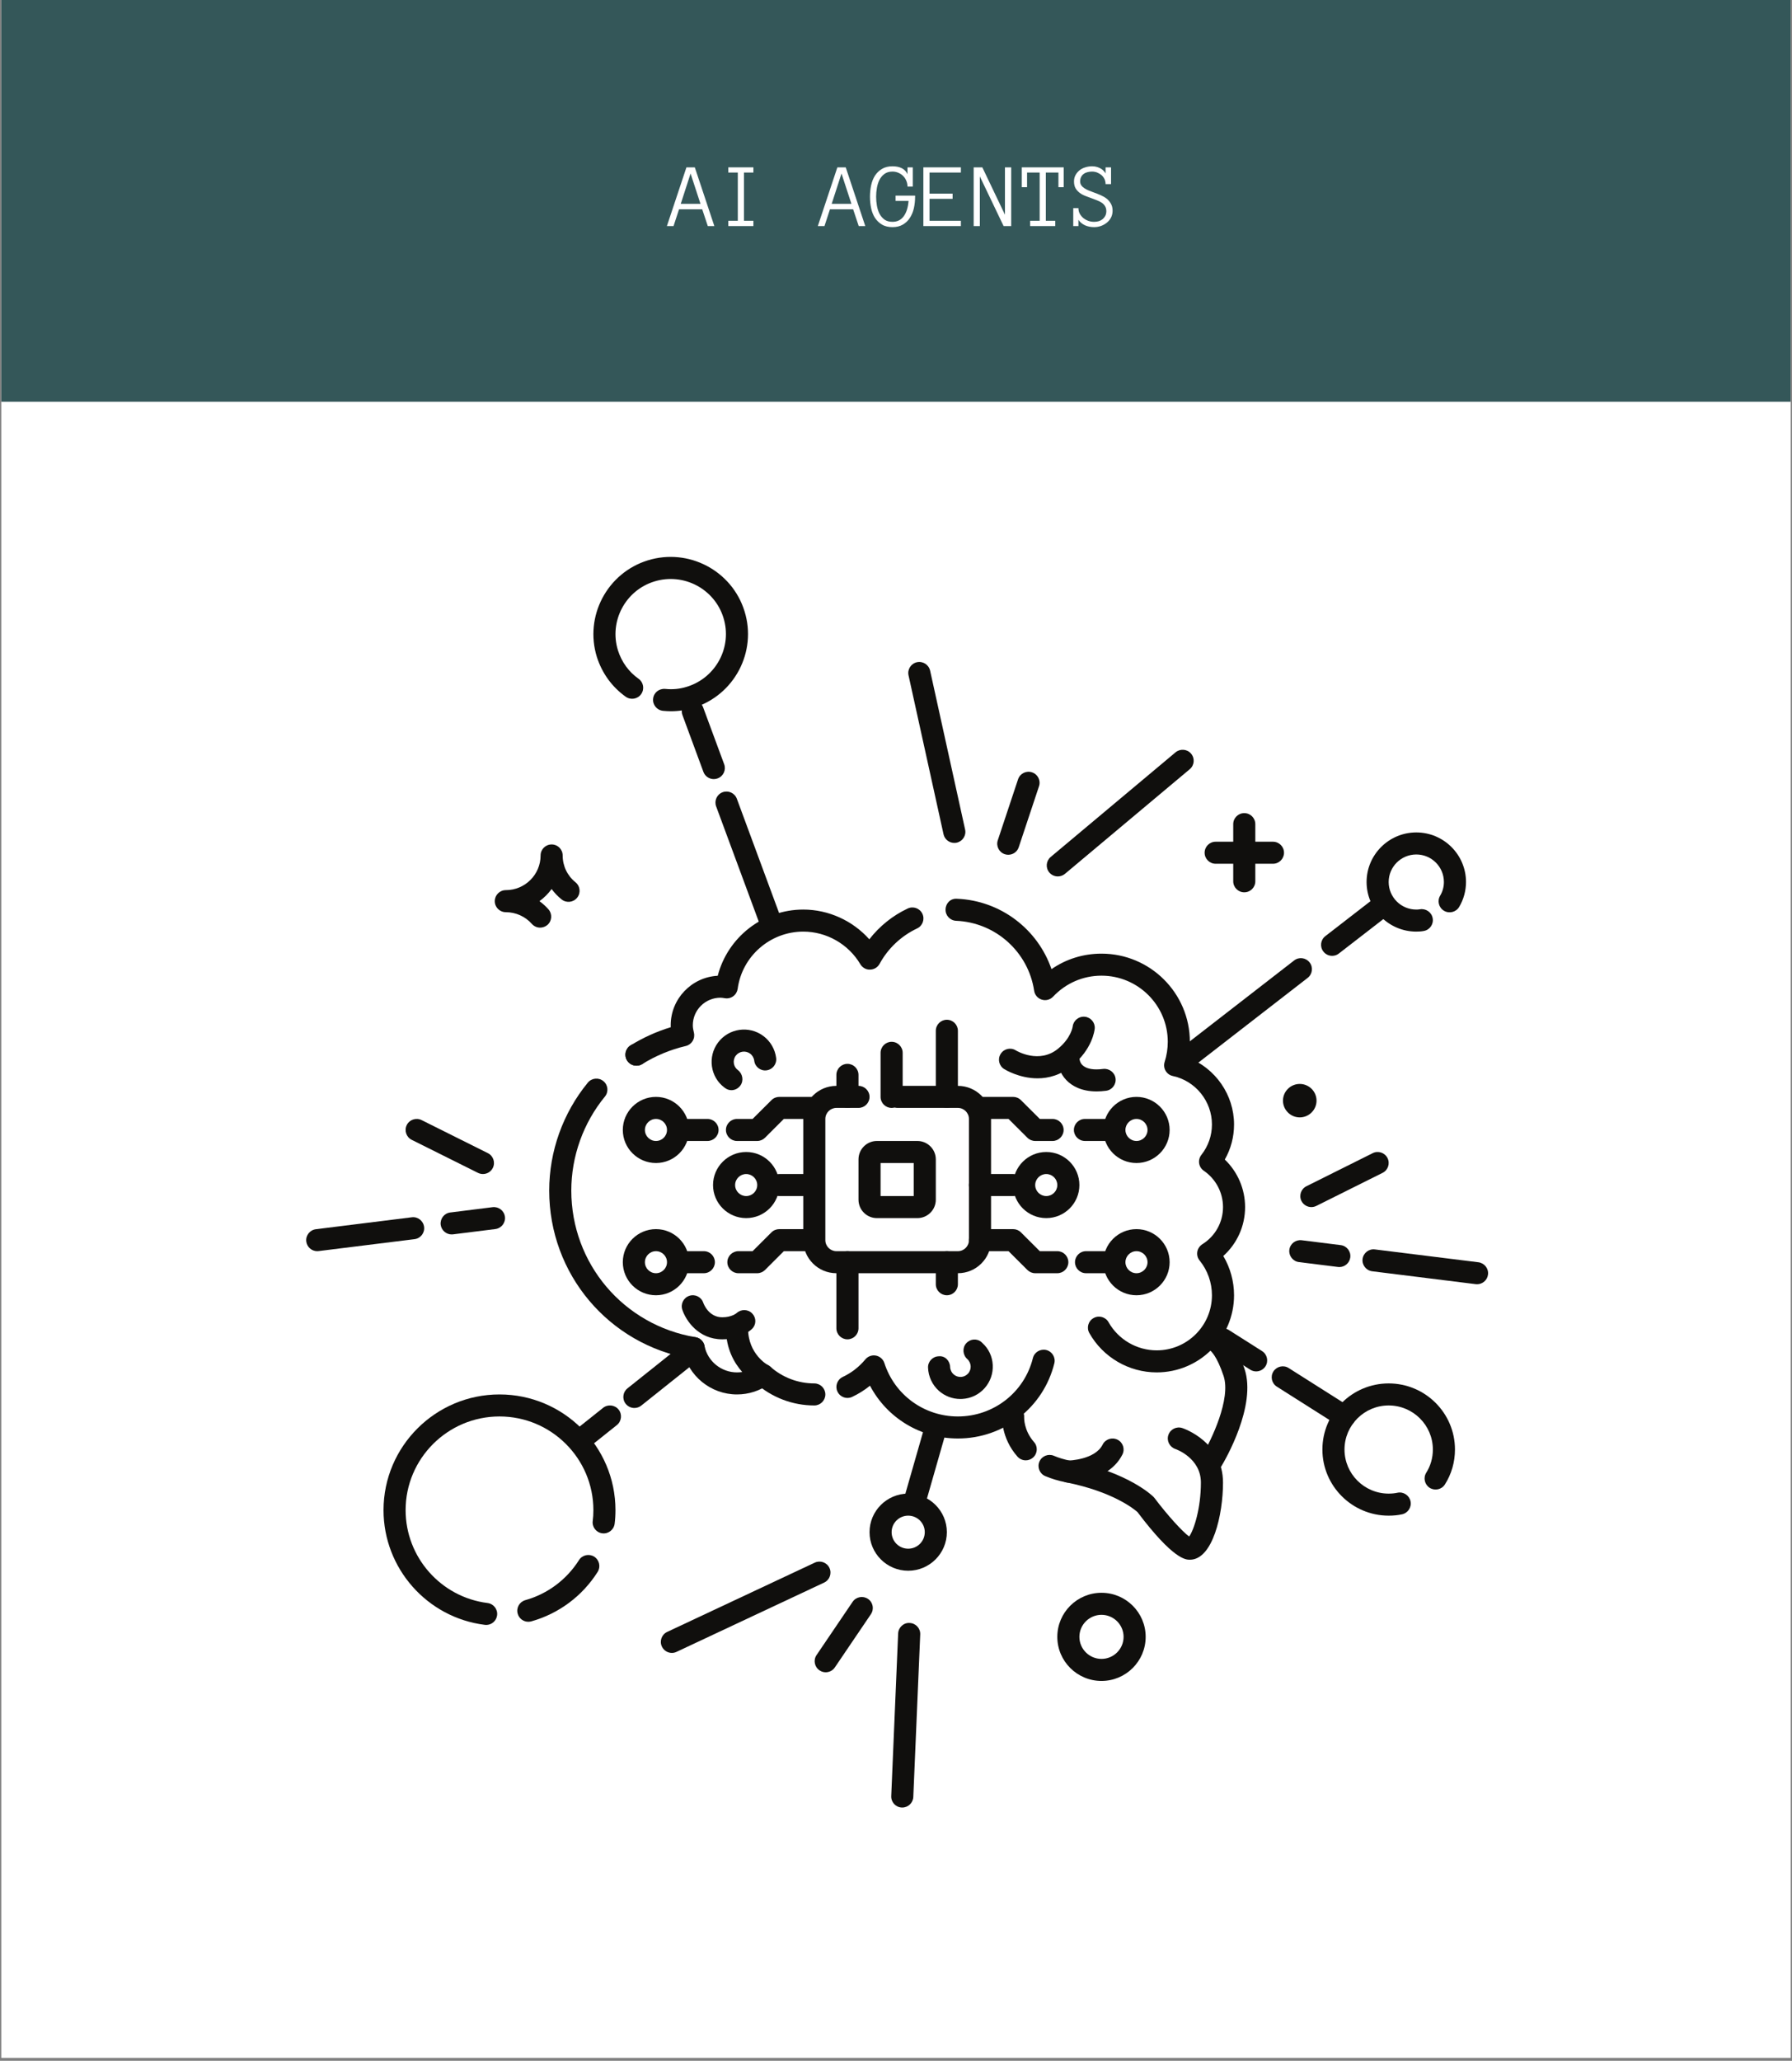 <svg xmlns="http://www.w3.org/2000/svg" xmlns:xlink="http://www.w3.org/1999/xlink" width="388" zoomAndPan="magnify" viewBox="0 0 291 334.5" height="446" preserveAspectRatio="xMidYMid meet" version="1.0"><rect x="0" y="0" width="291" height="334.5" fill="#808080" stroke="none"/><defs><g/><clipPath id="09f87ee262"><path d="M 0.219 0 L 290.781 0 L 290.781 334 L 0.219 334 Z M 0.219 0 " clip-rule="nonzero"/></clipPath><clipPath id="d2e6e93145"><path d="M 0.219 0 L 290.781 0 L 290.781 65.215 L 0.219 65.215 Z M 0.219 0 " clip-rule="nonzero"/></clipPath><clipPath id="d155a0dac9"><path d="M 144 263 L 150 263 L 150 293.414 L 144 293.414 Z M 144 263 " clip-rule="nonzero"/></clipPath><clipPath id="ce78052f0c"><path d="M 221 202 L 241.828 202 L 241.828 209 L 221 209 Z M 221 202 " clip-rule="nonzero"/></clipPath><clipPath id="3030072491"><path d="M 49.367 197 L 69 197 L 69 204 L 49.367 204 Z M 49.367 197 " clip-rule="nonzero"/></clipPath></defs><g clip-path="url(#09f87ee262)"><path fill="#ffffff" d="M 0.219 0 L 290.781 0 L 290.781 334 L 0.219 334 Z M 0.219 0 " fill-opacity="1" fill-rule="nonzero"/><path fill="#ffffff" d="M 0.219 0 L 290.781 0 L 290.781 334 L 0.219 334 Z M 0.219 0 " fill-opacity="1" fill-rule="nonzero"/></g><g clip-path="url(#d2e6e93145)"><path fill="#345759" d="M 0.219 0 L 290.781 0 L 290.781 65.215 L 0.219 65.215 Z M 0.219 0 " fill-opacity="1" fill-rule="nonzero"/></g><g fill="#ffffff" fill-opacity="1"><g transform="translate(108.735, 36.695)"><g><path d="M 7.266 0 L 6.203 0 L 5.297 -2.719 L 1.531 -2.719 L 0.641 0 L -0.438 0 L 2.734 -9.531 L 4.094 -9.531 Z M 5.016 -3.609 L 3.406 -8.531 L 1.812 -3.609 Z M 5.016 -3.609 "/></g></g></g><g fill="#ffffff" fill-opacity="1"><g transform="translate(116.905, 36.695)"><g><path d="M 5.438 0 L 1.359 0 L 1.359 -0.859 L 2.906 -0.859 L 2.906 -8.688 L 1.359 -8.688 L 1.359 -9.531 L 5.438 -9.531 L 5.438 -8.688 L 3.906 -8.688 L 3.906 -0.859 L 5.438 -0.859 Z M 5.438 0 "/></g></g></g><g fill="#ffffff" fill-opacity="1"><g transform="translate(125.074, 36.695)"><g/></g></g><g fill="#ffffff" fill-opacity="1"><g transform="translate(133.244, 36.695)"><g><path d="M 7.266 0 L 6.203 0 L 5.297 -2.719 L 1.531 -2.719 L 0.641 0 L -0.438 0 L 2.734 -9.531 L 4.094 -9.531 Z M 5.016 -3.609 L 3.406 -8.531 L 1.812 -3.609 Z M 5.016 -3.609 "/></g></g></g><g fill="#ffffff" fill-opacity="1"><g transform="translate(141.414, 36.695)"><g><path d="M 7.188 -4.75 C 7.188 -4.094 7.117 -3.469 6.984 -2.875 C 6.848 -2.289 6.629 -1.77 6.328 -1.312 C 6.035 -0.863 5.656 -0.504 5.188 -0.234 C 4.727 0.035 4.172 0.172 3.516 0.172 C 2.848 0.172 2.281 0.035 1.812 -0.234 C 1.352 -0.516 0.973 -0.879 0.672 -1.328 C 0.379 -1.785 0.172 -2.312 0.047 -2.906 C -0.078 -3.5 -0.141 -4.117 -0.141 -4.766 C -0.141 -5.398 -0.078 -6.016 0.047 -6.609 C 0.172 -7.203 0.379 -7.727 0.672 -8.188 C 0.973 -8.645 1.352 -9.008 1.812 -9.281 C 2.281 -9.562 2.848 -9.703 3.516 -9.703 C 4.109 -9.703 4.613 -9.598 5.031 -9.391 C 5.445 -9.18 5.754 -8.859 5.953 -8.422 L 5.953 -9.531 L 6.812 -9.531 L 6.812 -6.406 L 5.953 -6.406 C 5.953 -6.75 5.883 -7.07 5.75 -7.375 C 5.625 -7.676 5.453 -7.93 5.234 -8.141 C 5.016 -8.359 4.754 -8.531 4.453 -8.656 C 4.16 -8.781 3.848 -8.844 3.516 -8.844 C 2.992 -8.844 2.562 -8.719 2.219 -8.469 C 1.883 -8.227 1.613 -7.91 1.406 -7.516 C 1.207 -7.117 1.066 -6.68 0.984 -6.203 C 0.898 -5.723 0.859 -5.242 0.859 -4.766 C 0.859 -4.285 0.898 -3.801 0.984 -3.312 C 1.066 -2.832 1.207 -2.395 1.406 -2 C 1.613 -1.613 1.883 -1.297 2.219 -1.047 C 2.562 -0.805 2.992 -0.688 3.516 -0.688 C 4.285 -0.688 4.891 -0.984 5.328 -1.578 C 5.773 -2.172 6.039 -3.004 6.125 -4.078 L 4.016 -4.078 L 4.016 -4.938 L 7.188 -4.938 Z M 7.188 -4.75 "/></g></g></g><g fill="#ffffff" fill-opacity="1"><g transform="translate(149.584, 36.695)"><g><path d="M 6.453 0 L 0.359 0 L 0.359 -9.531 L 6.453 -9.531 L 6.453 -8.688 L 1.359 -8.688 L 1.359 -5.266 L 5.109 -5.266 L 5.109 -4.422 L 1.359 -4.422 L 1.359 -0.859 L 6.453 -0.859 Z M 6.453 0 "/></g></g></g><g fill="#ffffff" fill-opacity="1"><g transform="translate(157.754, 36.695)"><g><path d="M 6.453 0 L 5.219 0 L 1.359 -8.062 L 1.359 0 L 0.359 0 L 0.359 -9.531 L 1.766 -9.531 L 5.438 -1.844 L 5.438 -9.531 L 6.453 -9.531 Z M 6.453 0 "/></g></g></g><g fill="#ffffff" fill-opacity="1"><g transform="translate(165.924, 36.695)"><g><path d="M 6.812 -6.312 L 5.953 -6.312 L 5.953 -8.688 L 3.906 -8.688 L 3.906 -0.859 L 5.438 -0.859 L 5.438 0 L 1.359 0 L 1.359 -0.859 L 2.906 -0.859 L 2.906 -8.688 L 0.859 -8.688 L 0.859 -6.312 L 0 -6.312 L 0 -9.531 L 6.812 -9.531 Z M 6.812 -6.312 "/></g></g></g><g fill="#ffffff" fill-opacity="1"><g transform="translate(174.094, 36.695)"><g><path d="M 6.578 -2.484 C 6.578 -2.086 6.492 -1.723 6.328 -1.391 C 6.16 -1.066 5.938 -0.789 5.656 -0.562 C 5.375 -0.332 5.051 -0.148 4.688 -0.016 C 4.332 0.109 3.961 0.172 3.578 0.172 C 3.035 0.172 2.539 0.07 2.094 -0.125 C 1.645 -0.332 1.289 -0.629 1.031 -1.016 L 1.031 0 L 0.188 0 L 0.188 -2.906 L 1.031 -2.906 C 1.031 -2.57 1.102 -2.27 1.25 -2 C 1.406 -1.727 1.598 -1.492 1.828 -1.297 C 2.066 -1.109 2.336 -0.957 2.641 -0.844 C 2.941 -0.738 3.254 -0.688 3.578 -0.688 C 3.859 -0.688 4.117 -0.723 4.359 -0.797 C 4.598 -0.879 4.805 -0.992 4.984 -1.141 C 5.16 -1.297 5.301 -1.477 5.406 -1.688 C 5.508 -1.906 5.562 -2.148 5.562 -2.422 C 5.562 -2.734 5.492 -3 5.359 -3.219 C 5.234 -3.438 5.055 -3.625 4.828 -3.781 C 4.598 -3.938 4.344 -4.066 4.062 -4.172 C 3.781 -4.285 3.492 -4.395 3.203 -4.5 C 2.859 -4.625 2.508 -4.754 2.156 -4.891 C 1.812 -5.023 1.504 -5.191 1.234 -5.391 C 0.961 -5.598 0.738 -5.848 0.562 -6.141 C 0.395 -6.43 0.312 -6.801 0.312 -7.25 C 0.312 -7.633 0.395 -7.977 0.562 -8.281 C 0.727 -8.582 0.941 -8.836 1.203 -9.047 C 1.473 -9.266 1.785 -9.426 2.141 -9.531 C 2.504 -9.645 2.875 -9.703 3.25 -9.703 C 3.707 -9.703 4.129 -9.602 4.516 -9.406 C 4.91 -9.219 5.219 -8.93 5.438 -8.547 L 5.438 -9.531 L 6.328 -9.531 L 6.328 -6.812 L 5.438 -6.812 C 5.438 -7.102 5.379 -7.375 5.266 -7.625 C 5.148 -7.875 4.988 -8.086 4.781 -8.266 C 4.57 -8.441 4.336 -8.582 4.078 -8.688 C 3.816 -8.789 3.539 -8.844 3.25 -8.844 C 2.988 -8.844 2.738 -8.812 2.5 -8.75 C 2.27 -8.695 2.066 -8.602 1.891 -8.469 C 1.711 -8.344 1.57 -8.176 1.469 -7.969 C 1.363 -7.77 1.312 -7.531 1.312 -7.25 C 1.312 -7 1.375 -6.785 1.5 -6.609 C 1.625 -6.43 1.789 -6.273 2 -6.141 C 2.207 -6.004 2.445 -5.879 2.719 -5.766 C 3 -5.66 3.285 -5.551 3.578 -5.438 C 3.93 -5.312 4.285 -5.172 4.641 -5.016 C 5.004 -4.859 5.328 -4.672 5.609 -4.453 C 5.891 -4.234 6.117 -3.961 6.297 -3.641 C 6.484 -3.328 6.578 -2.941 6.578 -2.484 Z M 6.578 -2.484 "/></g></g></g><path fill="#100f0d" d="M 155.551 233.492 C 149.469 233.492 144.031 230.141 141.277 224.922 C 140.391 225.641 139.422 226.246 138.379 226.738 C 137.488 227.164 136.418 226.777 135.996 225.883 C 135.57 224.996 135.953 223.93 136.852 223.5 C 138.258 222.84 139.5 221.879 140.523 220.652 C 140.941 220.148 141.594 219.91 142.246 220.035 C 142.883 220.16 143.41 220.625 143.613 221.246 C 145.285 226.43 150.086 229.914 155.551 229.914 C 161.34 229.914 166.348 226.016 167.73 220.434 C 167.969 219.477 168.941 218.898 169.902 219.129 C 170.859 219.367 171.449 220.336 171.211 221.293 C 169.43 228.477 162.992 233.492 155.551 233.492 " fill-opacity="1" fill-rule="nonzero"/><path fill="#100f0d" d="M 132.234 228.129 C 128.723 228.129 125.34 226.84 122.703 224.508 C 121.961 223.859 121.891 222.727 122.551 221.984 C 123.211 221.246 124.344 221.176 125.086 221.832 C 127.062 223.586 129.598 224.551 132.234 224.551 C 133.223 224.551 134.027 225.352 134.027 226.34 C 134.027 227.324 133.223 228.129 132.234 228.129 " fill-opacity="1" fill-rule="nonzero"/><path fill="#100f0d" d="M 187.84 222.762 C 183.312 222.762 179.113 220.316 176.895 216.375 C 176.41 215.516 176.711 214.426 177.582 213.945 C 178.441 213.453 179.535 213.762 180.02 214.621 C 181.609 217.438 184.609 219.184 187.84 219.184 C 192.785 219.184 196.805 215.172 196.805 210.242 C 196.805 208.188 196.098 206.188 194.809 204.609 C 194.48 204.211 194.348 203.695 194.426 203.191 C 194.508 202.68 194.809 202.242 195.242 201.961 C 197.348 200.648 198.602 198.391 198.602 195.93 C 198.602 193.578 197.438 191.375 195.488 190.035 C 195.074 189.754 194.801 189.32 194.727 188.832 C 194.656 188.344 194.781 187.848 195.09 187.457 C 196.211 186.031 196.805 184.324 196.805 182.516 C 196.805 178.75 194.137 175.445 190.457 174.656 C 189.961 174.551 189.539 174.25 189.281 173.809 C 189.027 173.379 188.973 172.852 189.121 172.379 C 189.465 171.297 189.633 170.199 189.633 169.102 C 189.633 163.184 184.805 158.367 178.871 158.367 C 175.879 158.367 173.082 159.578 171.008 161.777 C 170.539 162.273 169.824 162.465 169.164 162.254 C 168.516 162.051 168.031 161.492 167.934 160.816 C 166.984 154.504 161.66 149.727 155.266 149.461 C 154.27 149.418 153.504 148.586 153.547 147.594 C 153.582 146.609 154.352 145.801 155.41 145.883 C 162.48 146.176 168.52 150.816 170.75 157.309 C 173.125 155.664 175.918 154.793 178.871 154.793 C 186.781 154.793 193.219 161.211 193.219 169.102 C 193.219 169.969 193.141 170.832 192.98 171.691 C 197.367 173.406 200.395 177.703 200.395 182.516 C 200.395 184.543 199.883 186.477 198.895 188.211 C 200.98 190.215 202.188 192.988 202.188 195.93 C 202.188 199 200.891 201.855 198.648 203.867 C 199.785 205.781 200.395 207.992 200.395 210.242 C 200.395 217.145 194.762 222.762 187.84 222.762 " fill-opacity="1" fill-rule="nonzero"/><path fill="#100f0d" d="M 103.359 172.98 C 102.758 172.98 102.168 172.684 101.832 172.141 C 101.305 171.297 101.566 170.191 102.406 169.676 C 104.461 168.41 106.637 167.426 108.922 166.734 C 108.914 166.629 108.914 166.523 108.914 166.418 C 108.914 162.121 112.309 158.605 116.551 158.383 C 118.156 152.152 123.859 147.637 130.441 147.637 C 134.551 147.637 138.469 149.441 141.168 152.465 C 142.812 150.34 144.965 148.609 147.395 147.469 C 148.293 147.043 149.363 147.426 149.785 148.32 C 150.207 149.215 149.82 150.285 148.922 150.703 C 146.352 151.914 144.188 153.953 142.836 156.449 C 142.527 157.012 141.938 157.379 141.285 157.383 C 140.648 157.418 140.039 157.062 139.711 156.512 C 137.777 153.242 134.223 151.215 130.441 151.215 C 125.078 151.215 120.504 155.203 119.789 160.5 C 119.719 160.98 119.469 161.41 119.082 161.695 C 118.695 161.988 118.215 162.105 117.738 162.031 C 117.434 161.988 117.227 161.945 116.988 161.945 C 114.516 161.945 112.504 163.953 112.504 166.418 C 112.504 166.797 112.574 167.172 112.684 167.625 C 112.797 168.09 112.719 168.578 112.469 168.98 C 112.223 169.387 111.816 169.68 111.355 169.785 C 108.867 170.371 106.492 171.359 104.297 172.715 C 104.004 172.895 103.68 172.98 103.359 172.98 " fill-opacity="1" fill-rule="nonzero"/><path fill="#100f0d" d="M 112.648 220.602 C 112.48 220.602 112.32 220.582 112.168 220.539 C 98.84 218.242 89.184 206.797 89.184 193.25 C 89.184 186.875 91.414 180.652 95.457 175.73 C 96.086 174.969 97.215 174.859 97.977 175.48 C 98.75 176.102 98.859 177.234 98.23 177.996 C 94.715 182.277 92.773 187.699 92.773 193.25 C 92.773 205.098 101.258 215.102 112.938 217.047 C 113.805 217.184 114.445 217.934 114.445 218.805 C 114.445 219.797 113.637 220.602 112.648 220.602 " fill-opacity="1" fill-rule="nonzero"/><path fill="#100f0d" d="M 193.219 253.168 C 192.559 253.168 190.551 253.168 184.707 245.426 C 184.188 244.965 180.707 242.121 173.137 240.613 C 171.863 240.359 170.75 240.027 169.734 239.594 C 168.82 239.203 168.402 238.152 168.785 237.246 C 169.18 236.336 170.23 235.91 171.148 236.301 C 171.926 236.637 172.809 236.902 173.84 237.105 C 183.234 238.977 187.152 242.801 187.312 242.961 C 187.375 243.023 187.43 243.086 187.48 243.156 C 189.555 245.91 191.98 248.586 193.105 249.402 C 193.891 248.32 195.012 244.805 195.012 240.648 C 195.012 236.672 191.02 235.246 190.852 235.191 C 189.918 234.863 189.414 233.848 189.73 232.922 C 190.047 231.984 191.055 231.488 191.992 231.797 C 192.266 231.887 198.602 234.066 198.602 240.648 C 198.602 245.848 196.934 253.168 193.219 253.168 " fill-opacity="1" fill-rule="nonzero"/><path fill="#100f0d" d="M 166.566 237.035 C 166.07 237.035 165.57 236.824 165.219 236.426 C 162.508 233.359 162.719 229.938 162.734 229.789 C 162.797 228.805 163.645 228.043 164.645 228.133 C 165.629 228.195 166.371 229.051 166.309 230.027 C 166.309 230.145 166.242 232.172 167.91 234.066 C 168.57 234.805 168.492 235.938 167.75 236.59 C 167.406 236.891 166.984 237.035 166.566 237.035 " fill-opacity="1" fill-rule="nonzero"/><path fill="#100f0d" d="M 196.801 219.184 Z M 196.805 238.859 C 196.492 238.859 196.176 238.773 195.883 238.602 C 195.035 238.098 194.762 237 195.266 236.148 C 196.645 233.855 199.945 227.07 198.691 223.328 C 197.613 220.105 196.66 219.297 196.441 219.148 C 195.629 218.98 195.012 218.262 195.012 217.395 C 195.012 216.41 195.82 215.605 196.805 215.605 C 197.738 215.605 200.105 216.25 202.098 222.195 C 204.094 228.168 198.938 237 198.34 237.992 C 198.004 238.551 197.414 238.859 196.805 238.859 " fill-opacity="1" fill-rule="nonzero"/><path fill="#100f0d" d="M 119.676 226.34 C 115.426 226.34 111.73 223.328 110.891 219.176 C 110.863 219.066 110.855 218.945 110.855 218.828 C 110.855 217.836 111.656 217.023 112.648 217.023 C 113.555 217.023 114.297 217.688 114.422 218.555 C 114.957 221 117.156 222.762 119.676 222.762 C 119.965 222.762 120.254 222.738 120.531 222.699 C 119.223 221.223 117.883 218.91 117.883 215.605 C 117.883 214.621 118.691 213.816 119.676 213.816 C 120.664 213.816 121.473 214.621 121.473 215.605 C 121.473 219.84 124.695 221.574 124.723 221.586 C 125.27 221.875 125.633 222.418 125.684 223.035 C 125.73 223.648 125.457 224.242 124.961 224.613 C 123.434 225.738 121.605 226.34 119.676 226.34 " fill-opacity="1" fill-rule="nonzero"/><path fill="#100f0d" d="M 117.289 217.395 C 113.434 217.395 111.395 214.375 110.801 212.594 C 110.484 211.66 110.996 210.645 111.934 210.332 C 112.875 210.016 113.883 210.52 114.199 211.449 C 114.289 211.707 115.109 213.816 117.289 213.816 C 118.836 213.816 119.609 213.148 119.637 213.117 C 120.363 212.469 121.484 212.496 122.156 213.203 C 122.824 213.902 122.832 214.992 122.145 215.676 C 121.969 215.852 120.328 217.395 117.289 217.395 " fill-opacity="1" fill-rule="nonzero"/><path fill="#100f0d" d="M 168.48 175.031 C 165.523 175.031 163.215 173.621 163.062 173.523 C 162.223 173 161.969 171.902 162.496 171.066 C 163.012 170.227 164.113 169.973 164.953 170.492 C 165.117 170.59 168.758 172.742 171.828 170.211 C 173.93 168.484 174.188 166.676 174.195 166.602 C 174.32 165.629 175.203 164.93 176.18 165.035 C 177.152 165.148 177.859 166 177.77 166.969 C 177.734 167.297 177.363 170.305 174.113 172.973 C 172.219 174.531 170.238 175.031 168.48 175.031 " fill-opacity="1" fill-rule="nonzero"/><path fill="#100f0d" d="M 118.781 176.953 C 118.43 176.953 118.082 176.852 117.773 176.625 C 117.742 176.613 117.645 176.535 117.625 176.516 C 115.348 174.824 114.871 171.531 116.602 169.219 C 118.34 166.898 121.641 166.426 123.957 168.156 C 125.109 169.012 125.863 170.316 126.039 171.734 C 126.16 172.719 125.457 173.613 124.477 173.734 C 123.504 173.867 122.598 173.16 122.48 172.176 C 122.426 171.715 122.18 171.297 121.816 171.023 C 121.07 170.477 120.027 170.625 119.48 171.359 C 118.93 172.09 119.082 173.141 119.816 173.684 C 120.602 174.27 120.812 175.418 120.223 176.207 C 119.867 176.688 119.328 176.953 118.781 176.953 " fill-opacity="1" fill-rule="nonzero"/><path fill="#100f0d" d="M 155.949 227.078 C 154.66 227.078 153.43 226.609 152.453 225.746 C 151.391 224.793 150.754 223.426 150.703 221.992 C 150.668 221.008 151.445 220.176 152.434 220.148 C 153.465 220.035 154.254 220.887 154.289 221.875 C 154.305 222.336 154.508 222.773 154.852 223.074 C 155.18 223.375 155.602 223.516 156.051 223.5 C 156.496 223.48 156.902 223.277 157.203 222.949 C 157.816 222.266 157.758 221.211 157.07 220.594 C 156.336 219.938 156.238 218.785 156.891 218.051 C 157.543 217.312 158.633 217.207 159.379 217.848 C 159.398 217.871 159.488 217.953 159.512 217.977 C 161.625 219.863 161.809 223.18 159.875 225.34 C 158.941 226.379 157.652 226.996 156.246 227.07 C 156.148 227.078 156.051 227.078 155.949 227.078 " fill-opacity="1" fill-rule="nonzero"/><path fill="#100f0d" d="M 178.09 177.156 C 175.535 177.156 174.035 176.215 173.188 175.348 C 172.051 174.18 171.836 172.887 171.801 172.645 C 171.672 171.664 172.367 170.766 173.348 170.637 C 174.328 170.527 175.203 171.184 175.352 172.141 C 175.414 172.461 175.891 173.93 179.145 173.504 C 180.102 173.391 181.027 174.07 181.152 175.047 C 181.281 176.023 180.586 176.926 179.605 177.051 C 179.059 177.121 178.555 177.156 178.09 177.156 " fill-opacity="1" fill-rule="nonzero"/><path fill="#100f0d" d="M 173.488 240.648 C 172.5 240.648 171.695 239.844 171.695 238.859 C 171.695 237.875 172.492 237.078 173.48 237.07 C 173.566 237.07 177.82 236.957 179.059 234.477 C 179.5 233.598 180.578 233.242 181.469 233.684 C 182.352 234.121 182.711 235.199 182.27 236.086 C 180.004 240.594 173.754 240.648 173.488 240.648 " fill-opacity="1" fill-rule="nonzero"/><path fill="#100f0d" d="M 155.551 206.664 L 135.82 206.664 C 132.852 206.664 130.441 204.258 130.441 201.297 L 130.441 181.621 C 130.441 178.66 132.852 176.254 135.82 176.254 L 139.41 176.254 C 140.395 176.254 141.203 177.059 141.203 178.043 C 141.203 179.031 140.395 179.832 139.41 179.832 L 135.82 179.832 C 134.832 179.832 134.027 180.637 134.027 181.621 L 134.027 201.297 C 134.027 202.281 134.832 203.086 135.82 203.086 L 155.551 203.086 C 156.539 203.086 157.344 202.281 157.344 201.297 L 157.344 181.621 C 157.344 180.637 156.539 179.832 155.551 179.832 L 145.758 179.832 C 144.77 179.832 143.961 179.031 143.961 178.043 C 143.961 177.059 144.77 176.254 145.758 176.254 L 155.551 176.254 C 158.523 176.254 160.934 178.66 160.934 181.621 L 160.934 201.297 C 160.934 204.258 158.523 206.664 155.551 206.664 " fill-opacity="1" fill-rule="nonzero"/><path fill="#100f0d" d="M 142.996 194.141 L 148.375 194.141 L 148.375 188.777 L 142.996 188.777 Z M 148.973 197.719 L 142.398 197.719 C 140.754 197.719 139.41 196.387 139.41 194.734 L 139.41 188.184 C 139.41 186.535 140.754 185.199 142.398 185.199 L 148.973 185.199 C 150.617 185.199 151.965 186.535 151.965 188.184 L 151.965 194.734 C 151.965 196.387 150.617 197.719 148.973 197.719 " fill-opacity="1" fill-rule="nonzero"/><path fill="#100f0d" d="M 137.613 179.832 C 136.625 179.832 135.82 179.031 135.82 178.043 L 135.82 174.469 C 135.82 173.48 136.625 172.68 137.613 172.68 C 138.602 172.68 139.41 173.48 139.41 174.469 L 139.41 178.043 C 139.41 179.031 138.602 179.832 137.613 179.832 " fill-opacity="1" fill-rule="nonzero"/><path fill="#100f0d" d="M 144.789 179.832 C 143.801 179.832 142.996 179.031 142.996 178.043 L 142.996 170.891 C 142.996 169.906 143.801 169.102 144.789 169.102 C 145.777 169.102 146.582 169.906 146.582 170.891 L 146.582 178.043 C 146.582 179.031 145.777 179.832 144.789 179.832 " fill-opacity="1" fill-rule="nonzero"/><path fill="#100f0d" d="M 153.758 179.832 C 152.77 179.832 151.965 179.031 151.965 178.043 L 151.965 167.312 C 151.965 166.328 152.77 165.523 153.758 165.523 C 154.746 165.523 155.551 166.328 155.551 167.312 L 155.551 178.043 C 155.551 179.031 154.746 179.832 153.758 179.832 " fill-opacity="1" fill-rule="nonzero"/><path fill="#100f0d" d="M 153.758 210.242 C 152.77 210.242 151.965 209.438 151.965 208.453 L 151.965 204.875 C 151.965 203.891 152.77 203.086 153.758 203.086 C 154.746 203.086 155.551 203.891 155.551 204.875 L 155.551 208.453 C 155.551 209.438 154.746 210.242 153.758 210.242 " fill-opacity="1" fill-rule="nonzero"/><path fill="#100f0d" d="M 137.613 217.395 C 136.625 217.395 135.82 216.59 135.82 215.605 L 135.82 204.875 C 135.82 203.891 136.625 203.086 137.613 203.086 C 138.602 203.086 139.41 203.891 139.41 204.875 L 139.41 215.605 C 139.41 216.59 138.602 217.395 137.613 217.395 " fill-opacity="1" fill-rule="nonzero"/><path fill="#100f0d" d="M 180.664 185.199 L 176.18 185.199 C 175.191 185.199 174.387 184.395 174.387 183.41 C 174.387 182.426 175.191 181.621 176.18 181.621 L 180.664 181.621 C 181.652 181.621 182.457 182.426 182.457 183.41 C 182.457 184.395 181.652 185.199 180.664 185.199 " fill-opacity="1" fill-rule="nonzero"/><path fill="#100f0d" d="M 170.926 185.199 L 168.105 185.199 C 167.633 185.199 167.176 185.012 166.84 184.676 L 163.777 181.621 L 159.141 181.621 C 158.152 181.621 157.344 180.816 157.344 179.832 C 157.344 178.848 158.152 178.043 159.141 178.043 L 164.52 178.043 C 164.996 178.043 165.453 178.234 165.789 178.57 L 168.852 181.621 L 170.926 181.621 C 171.91 181.621 172.719 182.426 172.719 183.41 C 172.719 184.395 171.91 185.199 170.926 185.199 " fill-opacity="1" fill-rule="nonzero"/><path fill="#100f0d" d="M 184.551 181.621 C 183.562 181.621 182.758 182.426 182.758 183.41 C 182.758 184.395 183.562 185.199 184.551 185.199 C 185.539 185.199 186.344 184.395 186.344 183.41 C 186.344 182.426 185.539 181.621 184.551 181.621 Z M 184.551 188.777 C 181.582 188.777 179.172 186.371 179.172 183.41 C 179.172 180.449 181.582 178.043 184.551 178.043 C 187.516 178.043 189.934 180.449 189.934 183.41 C 189.934 186.371 187.516 188.777 184.551 188.777 " fill-opacity="1" fill-rule="nonzero"/><path fill="#100f0d" d="M 180.664 206.664 L 176.359 206.664 C 175.367 206.664 174.566 205.859 174.566 204.875 C 174.566 203.891 175.367 203.086 176.359 203.086 L 180.664 203.086 C 181.652 203.086 182.457 203.891 182.457 204.875 C 182.457 205.859 181.652 206.664 180.664 206.664 " fill-opacity="1" fill-rule="nonzero"/><path fill="#100f0d" d="M 171.695 206.664 L 168.105 206.664 C 167.633 206.664 167.176 206.473 166.84 206.141 L 163.777 203.086 L 159.141 203.086 C 158.152 203.086 157.344 202.281 157.344 201.297 C 157.344 200.312 158.152 199.508 159.141 199.508 L 164.52 199.508 C 164.996 199.508 165.453 199.695 165.789 200.031 L 168.852 203.086 L 171.695 203.086 C 172.684 203.086 173.488 203.891 173.488 204.875 C 173.488 205.859 172.684 206.664 171.695 206.664 " fill-opacity="1" fill-rule="nonzero"/><path fill="#100f0d" d="M 184.551 203.086 C 183.562 203.086 182.758 203.891 182.758 204.875 C 182.758 205.859 183.562 206.664 184.551 206.664 C 185.539 206.664 186.344 205.859 186.344 204.875 C 186.344 203.891 185.539 203.086 184.551 203.086 Z M 184.551 210.242 C 181.582 210.242 179.172 207.836 179.172 204.875 C 179.172 201.91 181.582 199.508 184.551 199.508 C 187.516 199.508 189.934 201.91 189.934 204.875 C 189.934 207.836 187.516 210.242 184.551 210.242 " fill-opacity="1" fill-rule="nonzero"/><path fill="#100f0d" d="M 169.902 190.566 C 168.914 190.566 168.105 191.367 168.105 192.355 C 168.105 193.34 168.914 194.141 169.902 194.141 C 170.891 194.141 171.695 193.34 171.695 192.355 C 171.695 191.367 170.891 190.566 169.902 190.566 Z M 169.902 197.719 C 166.93 197.719 164.52 195.316 164.52 192.355 C 164.52 189.391 166.93 186.988 169.902 186.988 C 172.871 186.988 175.281 189.391 175.281 192.355 C 175.281 195.316 172.871 197.719 169.902 197.719 " fill-opacity="1" fill-rule="nonzero"/><path fill="#100f0d" d="M 164.52 194.141 L 159.141 194.141 C 158.152 194.141 157.344 193.34 157.344 192.355 C 157.344 191.367 158.152 190.566 159.141 190.566 L 164.52 190.566 C 165.508 190.566 166.312 191.367 166.312 192.355 C 166.312 193.34 165.508 194.141 164.52 194.141 " fill-opacity="1" fill-rule="nonzero"/><path fill="#100f0d" d="M 114.891 185.199 L 110.406 185.199 C 109.414 185.199 108.613 184.395 108.613 183.41 C 108.613 182.426 109.414 181.621 110.406 181.621 L 114.891 181.621 C 115.879 181.621 116.688 182.426 116.688 183.41 C 116.688 184.395 115.879 185.199 114.891 185.199 " fill-opacity="1" fill-rule="nonzero"/><path fill="#100f0d" d="M 122.965 185.199 L 119.676 185.199 C 118.691 185.199 117.883 184.395 117.883 183.41 C 117.883 182.426 118.691 181.621 119.676 181.621 L 122.215 181.621 L 125.277 178.57 C 125.613 178.234 126.074 178.043 126.551 178.043 L 131.934 178.043 C 132.922 178.043 133.727 178.848 133.727 179.832 C 133.727 180.816 132.922 181.621 131.934 181.621 L 127.285 181.621 L 124.227 184.676 C 123.887 185.012 123.434 185.199 122.965 185.199 " fill-opacity="1" fill-rule="nonzero"/><path fill="#100f0d" d="M 106.52 181.621 C 105.531 181.621 104.727 182.426 104.727 183.41 C 104.727 184.395 105.531 185.199 106.52 185.199 C 107.516 185.199 108.312 184.395 108.312 183.41 C 108.312 182.426 107.516 181.621 106.52 181.621 Z M 106.52 188.777 C 103.555 188.777 101.137 186.371 101.137 183.41 C 101.137 180.449 103.555 178.043 106.52 178.043 C 109.488 178.043 111.898 180.449 111.898 183.41 C 111.898 186.371 109.488 188.777 106.52 188.777 " fill-opacity="1" fill-rule="nonzero"/><path fill="#100f0d" d="M 114.297 206.664 L 110.406 206.664 C 109.414 206.664 108.613 205.859 108.613 204.875 C 108.613 203.891 109.414 203.086 110.406 203.086 L 114.297 203.086 C 115.285 203.086 116.09 203.891 116.09 204.875 C 116.09 205.859 115.285 206.664 114.297 206.664 " fill-opacity="1" fill-rule="nonzero"/><path fill="#100f0d" d="M 122.965 206.664 L 119.91 206.664 C 118.922 206.664 118.113 205.859 118.113 204.875 C 118.113 203.891 118.922 203.086 119.91 203.086 L 122.215 203.086 L 125.277 200.031 C 125.613 199.695 126.074 199.508 126.551 199.508 L 131.934 199.508 C 132.922 199.508 133.727 200.312 133.727 201.297 C 133.727 202.281 132.922 203.086 131.934 203.086 L 127.285 203.086 L 124.227 206.141 C 123.887 206.473 123.434 206.664 122.965 206.664 " fill-opacity="1" fill-rule="nonzero"/><path fill="#100f0d" d="M 106.52 203.086 C 105.531 203.086 104.727 203.891 104.727 204.875 C 104.727 205.859 105.531 206.664 106.52 206.664 C 107.516 206.664 108.312 205.859 108.312 204.875 C 108.312 203.891 107.516 203.086 106.52 203.086 Z M 106.52 210.242 C 103.555 210.242 101.137 207.836 101.137 204.875 C 101.137 201.91 103.555 199.508 106.52 199.508 C 109.488 199.508 111.898 201.91 111.898 204.875 C 111.898 207.836 109.488 210.242 106.52 210.242 " fill-opacity="1" fill-rule="nonzero"/><path fill="#100f0d" d="M 121.172 190.566 C 120.184 190.566 119.375 191.367 119.375 192.355 C 119.375 193.34 120.184 194.141 121.172 194.141 C 122.156 194.141 122.965 193.34 122.965 192.355 C 122.965 191.367 122.156 190.566 121.172 190.566 Z M 121.172 197.719 C 118.207 197.719 115.789 195.316 115.789 192.355 C 115.789 189.391 118.207 186.988 121.172 186.988 C 124.141 186.988 126.551 189.391 126.551 192.355 C 126.551 195.316 124.141 197.719 121.172 197.719 " fill-opacity="1" fill-rule="nonzero"/><path fill="#100f0d" d="M 131.934 194.141 L 126.551 194.141 C 125.562 194.141 124.758 193.34 124.758 192.355 C 124.758 191.367 125.562 190.566 126.551 190.566 L 131.934 190.566 C 132.926 190.566 133.727 191.367 133.727 192.355 C 133.727 193.34 132.926 194.141 131.934 194.141 " fill-opacity="1" fill-rule="nonzero"/><path fill="#100f0d" d="M 216.32 155.148 C 215.789 155.148 215.254 154.91 214.906 154.457 C 214.297 153.68 214.434 152.555 215.219 151.949 L 222.613 146.227 C 223.391 145.617 224.516 145.758 225.129 146.539 C 225.738 147.324 225.598 148.449 224.812 149.047 L 217.418 154.77 C 217.098 155.031 216.707 155.148 216.32 155.148 " fill-opacity="1" fill-rule="nonzero"/><path fill="#100f0d" d="M 191.426 174.469 C 190.895 174.469 190.359 174.23 190.012 173.777 C 189.402 172.992 189.539 171.875 190.324 171.266 L 210.148 155.902 C 210.926 155.293 212.055 155.434 212.664 156.219 C 213.273 156.992 213.133 158.117 212.348 158.727 L 192.523 174.09 C 192.195 174.34 191.812 174.469 191.426 174.469 " fill-opacity="1" fill-rule="nonzero"/><path fill="#100f0d" d="M 229.988 151.215 C 225.539 151.215 221.918 147.602 221.918 143.164 C 221.918 138.73 225.539 135.117 229.988 135.117 C 234.438 135.117 238.062 138.73 238.062 143.164 C 238.062 144.59 237.676 145.996 236.949 147.211 C 236.441 148.062 235.336 148.336 234.488 147.832 C 233.633 147.324 233.359 146.227 233.863 145.379 C 234.266 144.715 234.473 143.949 234.473 143.164 C 234.473 140.699 232.465 138.695 229.988 138.695 C 227.516 138.695 225.504 140.699 225.504 143.164 C 225.504 145.633 227.516 147.637 229.988 147.637 C 230.18 147.637 230.375 147.629 230.551 147.594 C 231.523 147.422 232.465 148.051 232.645 149.02 C 232.836 149.992 232.195 150.93 231.223 151.109 C 230.824 151.188 230.41 151.215 229.988 151.215 " fill-opacity="1" fill-rule="nonzero"/><path fill="#100f0d" d="M 115.906 126.461 C 115.18 126.461 114.492 126.012 114.227 125.293 L 110.82 116.062 C 110.477 115.133 110.953 114.105 111.887 113.766 C 112.816 113.422 113.84 113.898 114.184 114.82 L 117.598 124.051 C 117.941 124.977 117.465 126.004 116.531 126.348 C 116.328 126.426 116.117 126.461 115.906 126.461 " fill-opacity="1" fill-rule="nonzero"/><path fill="#100f0d" d="M 125.059 151.215 C 124.328 151.215 123.645 150.766 123.379 150.039 L 116.293 130.891 C 115.949 129.961 116.418 128.934 117.352 128.59 C 118.285 128.25 119.312 128.723 119.656 129.652 L 126.742 148.812 C 127.082 149.734 126.605 150.762 125.684 151.102 C 125.473 151.18 125.262 151.215 125.059 151.215 " fill-opacity="1" fill-rule="nonzero"/><path fill="#100f0d" d="M 108.957 115.449 C 108.523 115.449 108.09 115.422 107.656 115.379 C 106.672 115.273 105.953 114.398 106.059 113.414 C 106.156 112.43 107.016 111.738 108.027 111.82 C 109.238 111.949 110.43 111.828 111.562 111.465 C 116.293 110.004 118.949 104.977 117.477 100.266 C 116.02 95.562 110.984 92.922 106.254 94.383 C 101.539 95.836 98.883 100.867 100.352 105.574 C 100.949 107.453 102.105 109.055 103.695 110.172 C 104.5 110.746 104.691 111.855 104.117 112.668 C 103.547 113.473 102.426 113.668 101.613 113.094 C 99.395 111.516 97.77 109.285 96.926 106.645 C 94.875 100.043 98.582 93.008 105.188 90.957 C 111.809 88.91 118.859 92.613 120.902 99.211 C 122.957 105.801 119.25 112.836 112.645 114.883 C 111.445 115.254 110.211 115.449 108.957 115.449 " fill-opacity="1" fill-rule="nonzero"/><path fill="#100f0d" d="M 218.332 231.703 C 218 231.703 217.664 231.613 217.371 231.426 L 207.344 225.074 C 206.504 224.543 206.258 223.438 206.789 222.605 C 207.324 221.777 208.43 221.523 209.266 222.055 L 219.289 228.406 C 220.133 228.938 220.375 230.043 219.844 230.871 C 219.5 231.41 218.918 231.703 218.332 231.703 " fill-opacity="1" fill-rule="nonzero"/><path fill="#100f0d" d="M 203.98 222.602 C 203.652 222.602 203.316 222.508 203.02 222.32 L 197.641 218.902 C 196.801 218.375 196.555 217.27 197.086 216.438 C 197.621 215.598 198.727 215.355 199.559 215.887 L 204.941 219.301 C 205.781 219.832 206.027 220.938 205.496 221.777 C 205.152 222.309 204.57 222.602 203.98 222.602 " fill-opacity="1" fill-rule="nonzero"/><path fill="#100f0d" d="M 225.504 246.016 C 219.57 246.016 214.742 241.199 214.742 235.281 C 214.742 229.363 219.57 224.551 225.504 224.551 C 231.441 224.551 236.27 229.363 236.27 235.281 C 236.27 237.309 235.707 239.266 234.641 240.941 C 234.117 241.781 233.008 242.023 232.168 241.5 C 231.336 240.969 231.082 239.863 231.617 239.027 C 232.309 237.93 232.68 236.629 232.68 235.281 C 232.68 231.336 229.465 228.129 225.504 228.129 C 221.547 228.129 218.332 231.336 218.332 235.281 C 218.332 239.23 221.547 242.438 225.504 242.438 C 226.023 242.438 226.5 242.387 226.922 242.297 C 227.879 242.086 228.84 242.703 229.051 243.668 C 229.262 244.629 228.645 245.586 227.676 245.797 C 227.004 245.945 226.277 246.016 225.504 246.016 " fill-opacity="1" fill-rule="nonzero"/><path fill="#100f0d" d="M 78.949 263.754 C 78.871 263.754 78.793 263.754 78.719 263.738 C 69.348 262.566 62.281 254.559 62.281 245.121 C 62.281 234.766 70.73 226.34 81.113 226.34 C 91.496 226.34 99.945 234.766 99.945 245.121 C 99.945 245.93 99.898 246.656 99.809 247.348 C 99.668 248.328 98.762 249.02 97.781 248.879 C 96.801 248.746 96.113 247.836 96.254 246.859 C 96.324 246.336 96.359 245.762 96.359 245.121 C 96.359 236.734 89.52 229.914 81.113 229.914 C 72.707 229.914 65.867 236.734 65.867 245.121 C 65.867 252.762 71.586 259.238 79.164 260.195 C 80.152 260.316 80.848 261.211 80.723 262.188 C 80.609 263.098 79.84 263.754 78.949 263.754 " fill-opacity="1" fill-rule="nonzero"/><path fill="#100f0d" d="M 85.793 263.238 C 85.008 263.238 84.293 262.727 84.07 261.938 C 83.797 260.98 84.355 259.996 85.309 259.73 C 88.918 258.715 92.008 256.41 94.02 253.23 C 94.547 252.398 95.66 252.148 96.492 252.672 C 97.328 253.203 97.578 254.309 97.055 255.141 C 94.574 259.066 90.742 261.918 86.285 263.172 C 86.117 263.215 85.953 263.238 85.793 263.238 " fill-opacity="1" fill-rule="nonzero"/><path fill="#100f0d" d="M 103.016 228.539 C 102.492 228.539 101.965 228.309 101.613 227.867 C 100.996 227.094 101.125 225.969 101.895 225.352 L 111.383 217.785 C 112.152 217.172 113.281 217.297 113.902 218.066 C 114.52 218.836 114.395 219.965 113.625 220.582 L 104.137 228.148 C 103.809 228.414 103.41 228.539 103.016 228.539 " fill-opacity="1" fill-rule="nonzero"/><path fill="#100f0d" d="M 94.566 235.281 C 94.039 235.281 93.523 235.051 93.164 234.609 C 92.547 233.844 92.676 232.719 93.445 232.094 L 97.93 228.52 C 98.699 227.902 99.836 228.027 100.453 228.797 C 101.066 229.566 100.941 230.691 100.172 231.312 L 95.688 234.891 C 95.359 235.156 94.957 235.281 94.566 235.281 " fill-opacity="1" fill-rule="nonzero"/><path fill="#100f0d" d="M 148.375 246.016 C 148.215 246.016 148.047 245.992 147.887 245.945 C 146.934 245.672 146.379 244.688 146.652 243.734 L 150.242 231.215 C 150.516 230.266 151.508 229.719 152.453 229.984 C 153.406 230.258 153.961 231.242 153.688 232.195 L 150.102 244.715 C 149.875 245.504 149.156 246.016 148.375 246.016 " fill-opacity="1" fill-rule="nonzero"/><path fill="#100f0d" d="M 147.48 246.016 C 145.996 246.016 144.789 247.215 144.789 248.695 C 144.789 250.18 145.996 251.379 147.48 251.379 C 148.965 251.379 150.172 250.18 150.172 248.695 C 150.172 247.215 148.965 246.016 147.48 246.016 Z M 147.48 254.957 C 144.02 254.957 141.203 252.148 141.203 248.695 C 141.203 245.246 144.02 242.438 147.48 242.438 C 150.941 242.438 153.758 245.246 153.758 248.695 C 153.758 252.148 150.941 254.957 147.48 254.957 " fill-opacity="1" fill-rule="nonzero"/><path fill="#100f0d" d="M 87.715 150.57 C 87.215 150.57 86.727 150.367 86.367 149.965 C 85.305 148.762 83.754 148.062 82.137 148.062 C 81.148 148.062 80.344 147.266 80.344 146.273 C 80.344 145.289 81.148 144.484 82.137 144.484 C 85.254 144.484 87.785 141.965 87.785 138.855 C 87.785 137.863 88.59 137.066 89.578 137.066 C 90.57 137.066 91.371 137.863 91.371 138.855 C 91.371 140.559 92.129 142.145 93.453 143.207 C 94.223 143.82 94.34 144.945 93.719 145.715 C 93.094 146.492 91.965 146.609 91.195 145.988 C 90.578 145.492 90.039 144.926 89.578 144.305 C 89.023 145.059 88.359 145.723 87.602 146.273 C 88.133 146.66 88.617 147.098 89.059 147.594 C 89.711 148.336 89.648 149.469 88.906 150.125 C 88.562 150.418 88.133 150.57 87.715 150.57 " fill-opacity="1" fill-rule="nonzero"/><path fill="#100f0d" d="M 202.055 144.836 C 201.066 144.836 200.262 144.039 200.262 143.047 L 200.262 133.773 C 200.262 132.781 201.066 131.984 202.055 131.984 C 203.051 131.984 203.848 132.781 203.848 133.773 L 203.848 143.047 C 203.848 144.039 203.051 144.836 202.055 144.836 " fill-opacity="1" fill-rule="nonzero"/><path fill="#100f0d" d="M 206.715 140.203 L 197.41 140.203 C 196.414 140.203 195.617 139.398 195.617 138.414 C 195.617 137.422 196.414 136.625 197.41 136.625 L 206.715 136.625 C 207.703 136.625 208.508 137.422 208.508 138.414 C 208.508 139.398 207.703 140.203 206.715 140.203 " fill-opacity="1" fill-rule="nonzero"/><path fill="#100f0d" d="M 178.871 262.113 C 176.895 262.113 175.281 263.719 175.281 265.688 C 175.281 267.66 176.895 269.266 178.871 269.266 C 180.844 269.266 182.457 267.66 182.457 265.688 C 182.457 263.719 180.844 262.113 178.871 262.113 Z M 178.871 272.844 C 174.91 272.844 171.695 269.637 171.695 265.688 C 171.695 261.742 174.91 258.535 178.871 258.535 C 182.828 258.535 186.043 261.742 186.043 265.688 C 186.043 269.637 182.828 272.844 178.871 272.844 " fill-opacity="1" fill-rule="nonzero"/><path fill="#100f0d" d="M 211.066 181.371 C 209.566 181.371 208.34 180.148 208.34 178.652 C 208.34 177.156 209.566 175.941 211.066 175.941 C 212.562 175.941 213.789 177.156 213.789 178.652 C 213.789 180.148 212.562 181.371 211.066 181.371 " fill-opacity="1" fill-rule="nonzero"/><path fill="#100f0d" d="M 109.105 268.297 C 108.434 268.297 107.789 267.91 107.484 267.27 C 107.059 266.375 107.445 265.305 108.34 264.887 L 132.305 253.645 C 133.199 253.223 134.273 253.602 134.691 254.496 C 135.113 255.391 134.727 256.461 133.832 256.879 L 109.867 268.121 C 109.625 268.238 109.363 268.297 109.105 268.297 " fill-opacity="1" fill-rule="nonzero"/><g clip-path="url(#d155a0dac9)"><path fill="#100f0d" d="M 146.52 293.391 C 146.492 293.391 146.465 293.391 146.441 293.391 C 145.449 293.352 144.684 292.52 144.727 291.527 L 145.848 265.137 C 145.891 264.152 146.746 263.363 147.719 263.434 C 148.707 263.473 149.477 264.305 149.434 265.289 L 148.309 291.68 C 148.266 292.637 147.473 293.391 146.52 293.391 " fill-opacity="1" fill-rule="nonzero"/></g><path fill="#100f0d" d="M 134.082 271.438 C 133.734 271.438 133.391 271.336 133.082 271.125 C 132.262 270.574 132.043 269.461 132.598 268.645 L 138.457 260 C 139.016 259.184 140.129 258.973 140.949 259.527 C 141.77 260.078 141.98 261.188 141.426 262.008 L 135.57 270.648 C 135.227 271.16 134.656 271.438 134.082 271.438 " fill-opacity="1" fill-rule="nonzero"/><path fill="#100f0d" d="M 154.969 136.82 C 154.148 136.82 153.406 136.25 153.219 135.418 L 147.535 109.621 C 147.32 108.656 147.934 107.707 148.902 107.488 C 149.863 107.281 150.82 107.887 151.039 108.852 L 156.723 134.648 C 156.938 135.613 156.32 136.562 155.355 136.781 C 155.23 136.809 155.098 136.82 154.969 136.82 " fill-opacity="1" fill-rule="nonzero"/><path fill="#100f0d" d="M 171.773 142.258 C 171.262 142.258 170.754 142.039 170.398 141.621 C 169.762 140.867 169.859 139.742 170.621 139.098 L 190.898 122.113 C 191.656 121.484 192.793 121.582 193.422 122.336 C 194.059 123.094 193.961 124.219 193.203 124.852 L 172.93 141.844 C 172.59 142.125 172.184 142.258 171.773 142.258 " fill-opacity="1" fill-rule="nonzero"/><path fill="#100f0d" d="M 163.727 138.742 C 163.547 138.742 163.355 138.715 163.168 138.652 C 162.23 138.344 161.719 137.332 162.027 136.395 L 165.32 126.496 C 165.629 125.559 166.645 125.047 167.59 125.363 C 168.527 125.672 169.039 126.684 168.723 127.621 L 165.43 137.52 C 165.188 138.27 164.484 138.742 163.727 138.742 " fill-opacity="1" fill-rule="nonzero"/><path fill="#100f0d" d="M 212.949 195.93 C 212.293 195.93 211.66 195.566 211.344 194.945 C 210.902 194.059 211.262 192.984 212.152 192.543 L 222.914 187.176 C 223.797 186.734 224.875 187.094 225.316 187.973 C 225.758 188.859 225.402 189.938 224.512 190.375 L 213.75 195.742 C 213.496 195.867 213.223 195.93 212.949 195.93 " fill-opacity="1" fill-rule="nonzero"/><g clip-path="url(#ce78052f0c)"><path fill="#100f0d" d="M 239.855 208.453 C 239.785 208.453 239.707 208.445 239.629 208.438 L 222.828 206.348 C 221.84 206.223 221.148 205.328 221.266 204.352 C 221.395 203.363 222.297 202.672 223.27 202.801 L 240.078 204.887 C 241.059 205.016 241.762 205.91 241.633 206.887 C 241.523 207.789 240.746 208.453 239.855 208.453 " fill-opacity="1" fill-rule="nonzero"/></g><path fill="#100f0d" d="M 217.488 205.664 C 217.414 205.664 217.344 205.656 217.266 205.648 L 210.934 204.859 C 209.949 204.734 209.258 203.84 209.375 202.863 C 209.496 201.883 210.387 201.191 211.379 201.312 L 217.707 202.102 C 218.695 202.219 219.391 203.113 219.27 204.098 C 219.156 205 218.379 205.664 217.488 205.664 " fill-opacity="1" fill-rule="nonzero"/><path fill="#100f0d" d="M 78.422 190.566 C 78.148 190.566 77.875 190.504 77.617 190.375 L 66.855 185.012 C 65.973 184.57 65.613 183.496 66.055 182.605 C 66.496 181.727 67.578 181.371 68.465 181.809 L 79.227 187.176 C 80.109 187.617 80.469 188.691 80.027 189.578 C 79.711 190.203 79.082 190.566 78.422 190.566 " fill-opacity="1" fill-rule="nonzero"/><g clip-path="url(#3030072491)"><path fill="#100f0d" d="M 51.516 203.086 C 50.621 203.086 49.852 202.422 49.738 201.516 C 49.617 200.535 50.312 199.648 51.293 199.523 L 66.863 197.586 C 67.836 197.453 68.746 198.16 68.867 199.145 C 68.992 200.125 68.293 201.02 67.309 201.137 L 51.742 203.07 C 51.664 203.078 51.586 203.086 51.516 203.086 " fill-opacity="1" fill-rule="nonzero"/></g><path fill="#100f0d" d="M 73.344 200.367 C 72.453 200.367 71.684 199.703 71.562 198.805 C 71.445 197.816 72.137 196.922 73.125 196.805 L 79.992 195.945 C 80.98 195.828 81.871 196.52 81.996 197.496 C 82.121 198.473 81.422 199.367 80.441 199.496 L 73.566 200.355 C 73.496 200.359 73.422 200.367 73.344 200.367 " fill-opacity="1" fill-rule="nonzero"/><path fill="#100f0d" d="M 103.375 172.98 L 103.352 172.98 C 102.363 172.98 101.559 172.184 101.559 171.191 C 101.559 170.203 102.363 169.402 103.352 169.402 C 104.348 169.402 105.16 170.203 105.16 171.191 C 105.16 172.184 104.359 172.98 103.375 172.98 " fill-opacity="1" fill-rule="nonzero"/></svg>